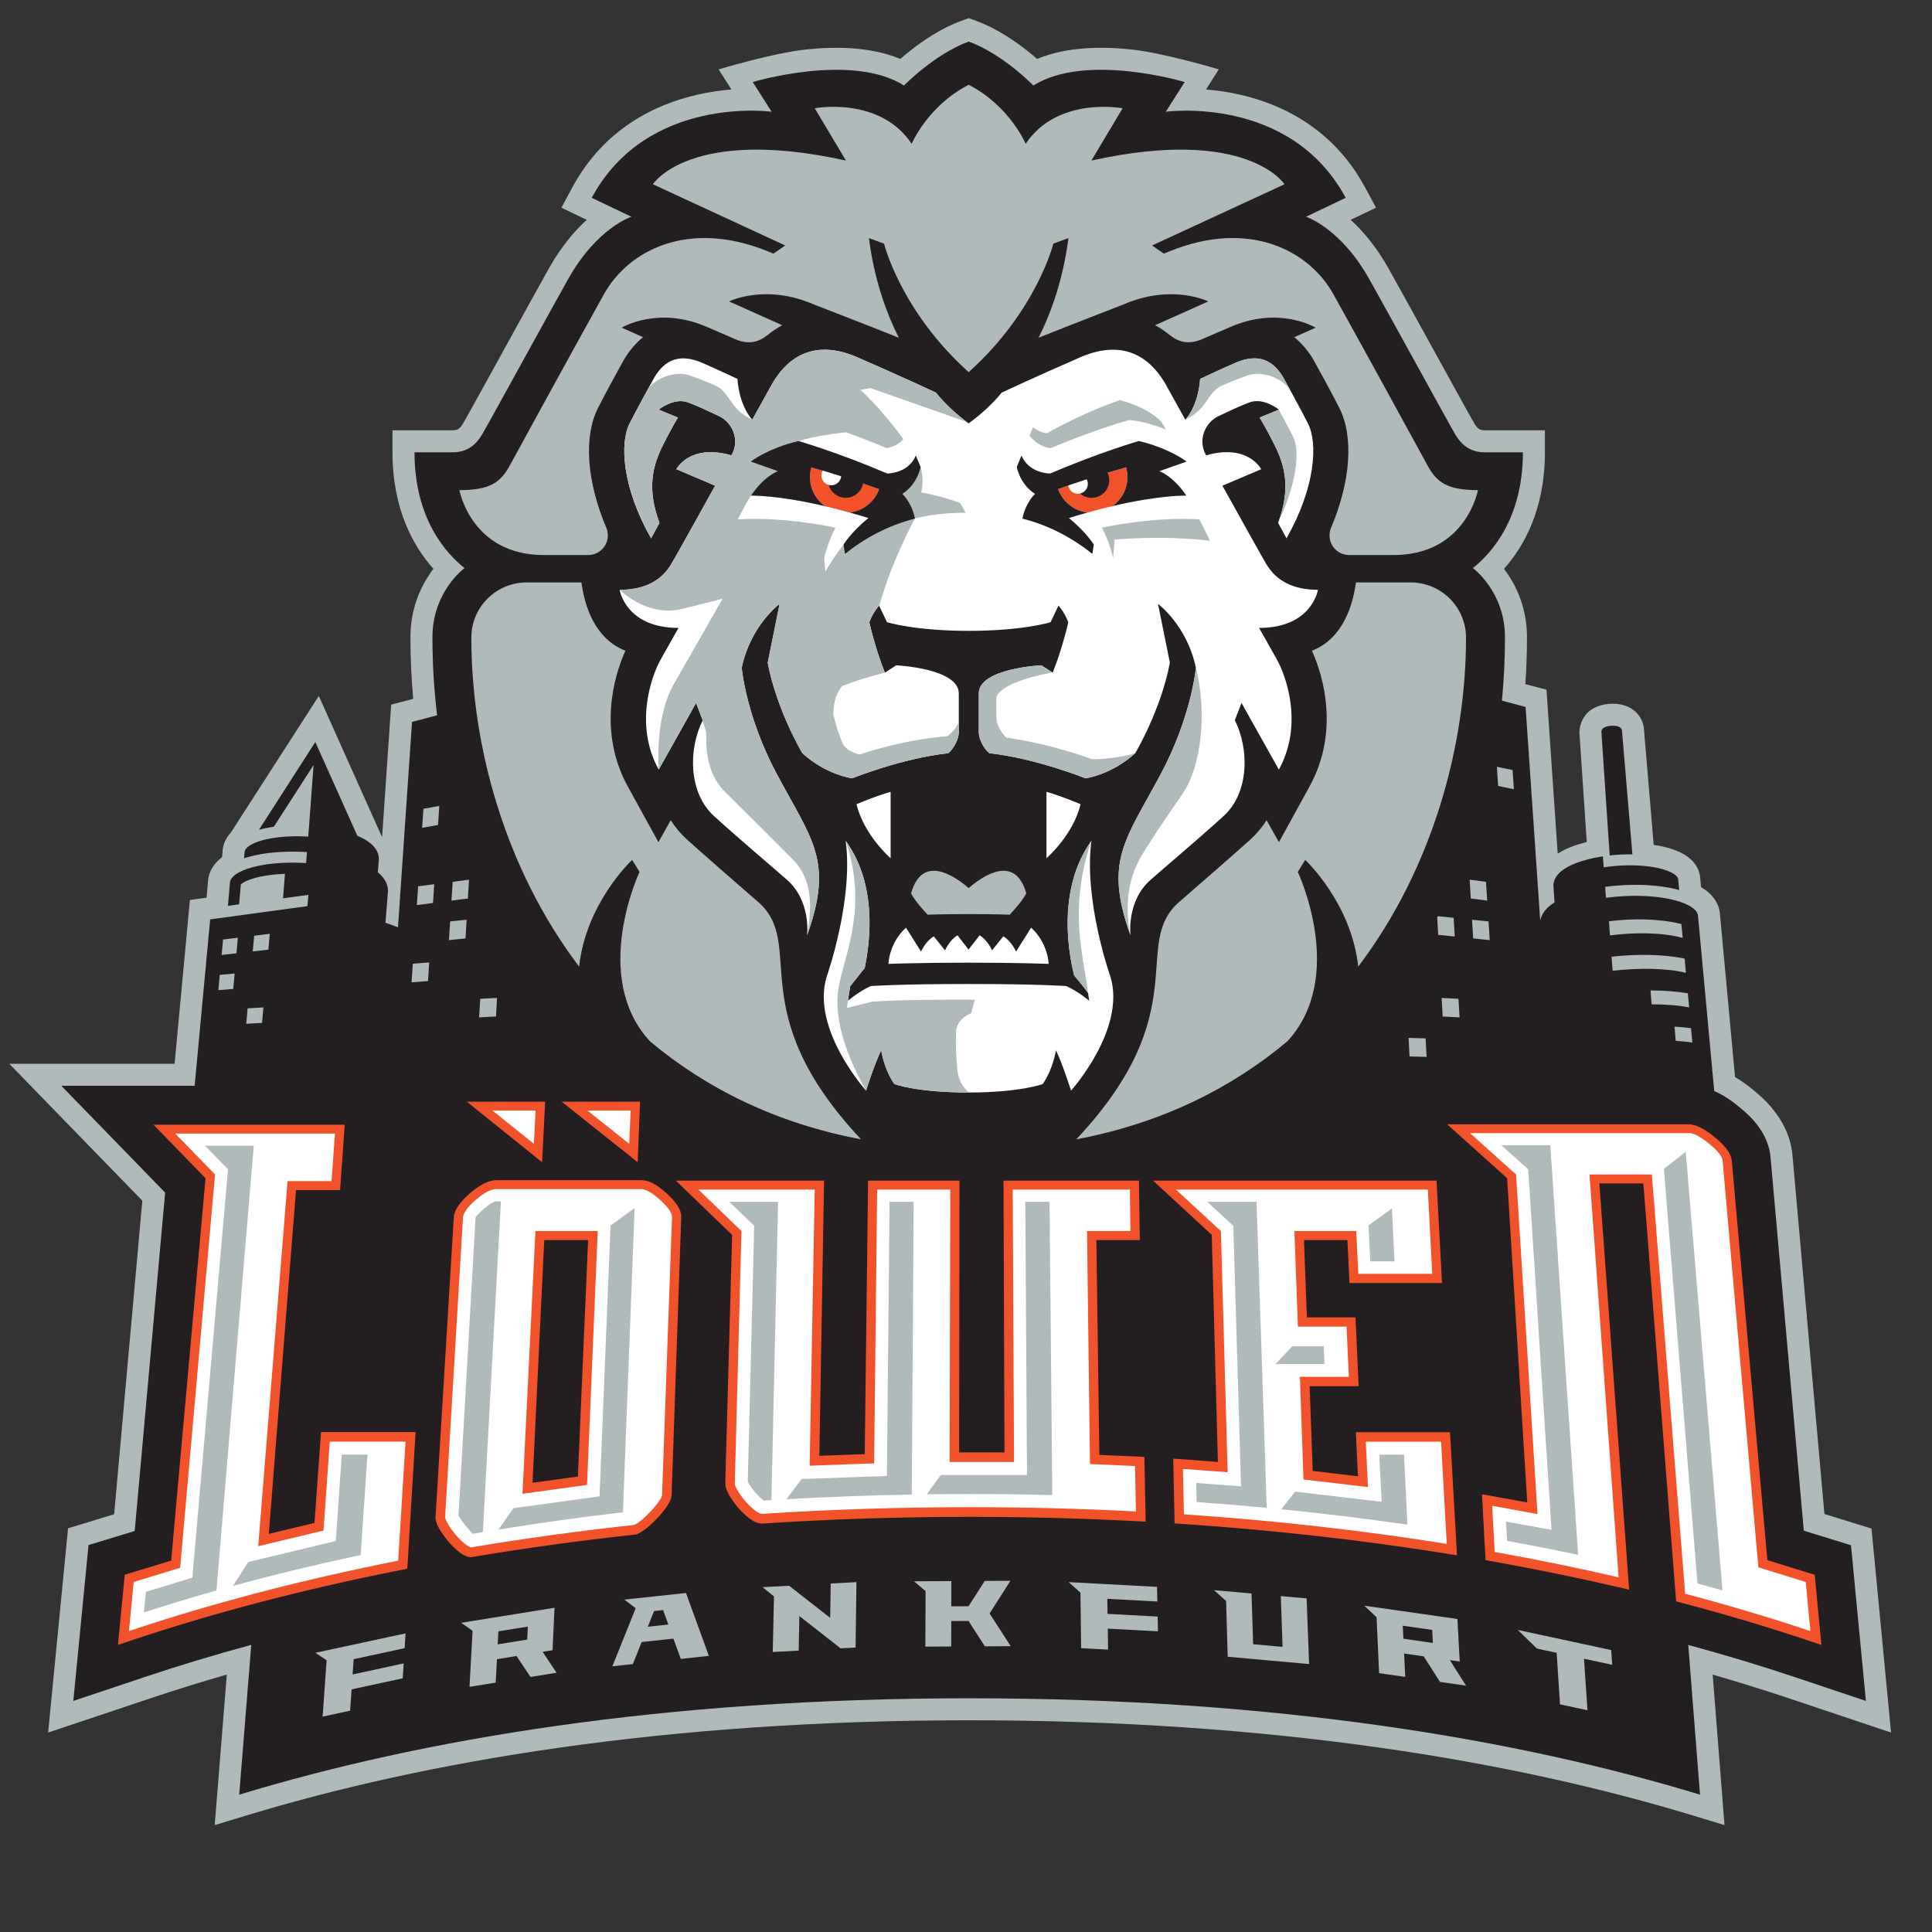 <?xml version="1.0" encoding="UTF-8" standalone="no"?>
<!-- Created with Inkscape (http://www.inkscape.org/) -->

<svg
   version="1.1"
   id="svg1438"
   width="430"
   height="430"
   viewBox="0 0 430 430"
   xmlns="http://www.w3.org/2000/svg"
   xmlns:svg="http://www.w3.org/2000/svg">
  <rect x="0" y="0" width="430" height="430" fill="#333333" stroke="none"/>
  <defs
     id="defs1442">
    <clipPath
       clipPathUnits="userSpaceOnUse"
       id="clipPath1454">
      <path
         d="M 0,595.28 H 841.89 V 0 H 0 Z"
         id="path1452" />
    </clipPath>
  </defs>
  <g
     id="g1446"
     transform="matrix(1.333,0,0,-1.333,0,793.707)">
    <g
       id="g1448"
       transform="translate(-261.724,144.375)">
      <g
         id="g1450"
         clip-path="url(#clipPath1454)">
        <g
           id="g1456"
           transform="translate(545.74,302.937)">
          <path
             d="m 0,0 c 0.232,-0.136 0.457,-0.281 0.674,-0.436 1.045,-0.75 2.302,-2.052 2.481,-4.009 l 2.522,-27.264 c 1.32,-0.781 2.395,-1.623 3.181,-2.278 2.002,-1.634 5.918,-5.225 6.41,-10.788 l 5.336,-59.896 7.861,-2.432 3.261,-34.057 -17.056,5.714 c -4.129,1.383 -8.374,2.703 -12.725,3.958 l 1.975,-25.125 -5.152,1.566 c -29.991,9.114 -69.872,15.933 -120.886,15.933 -51.014,0 -90.896,-6.819 -120.886,-15.933 l -5.163,-1.57 2.022,25.139 c -4.359,-1.256 -8.61,-2.578 -12.746,-3.963 l -17.087,-5.723 3.326,34.106 7.695,2.345 4.705,52.354 -22.215,22.861 h 27.604 l 2.556,27.352 2.783,0.381 0.246,2.853 c 0.171,1.869 1.327,3.147 2.341,3.911 l 0.104,1.195 c 0.109,1.2 0.67,2.138 1.296,2.812 l 14.753,22.909 10.567,-23.587 1.514,22.134 3.682,0.972 c -0.308,3.368 -0.465,6.803 -0.465,10.299 0,4.715 1.669,8.315 3.333,10.716 0.168,0.243 0.337,0.475 0.504,0.694 -3.3,3.693 -6.832,9.9 -6.832,19.454 v 3.674 h 10.035 c 0.822,0 1.207,0.243 1.759,1.162 0.963,1.605 10.915,19.812 14.329,25.883 2.051,3.65 4.288,6.257 6.316,8.097 l -4.24,2.025 1.831,3.396 c 5.306,9.835 13.905,13.898 20.927,15.489 2.019,0.457 3.931,0.717 5.629,0.854 l -2.131,3.355 c 0,0 9.045,2.742 14.638,3.33 4.543,0.477 10.592,0.55 15.698,-1.584 0.468,0.408 1.006,0.859 1.602,1.331 2.119,1.677 5.176,3.785 8.559,5.02 l 1.261,0.46 1.26,-0.46 c 3.384,-1.236 6.439,-3.344 8.555,-5.022 0.595,-0.471 1.131,-0.921 1.598,-1.328 5.106,2.133 11.153,2.06 15.696,1.583 5.594,-0.588 14.638,-3.33 14.638,-3.33 l -2.131,-3.355 c 1.698,-0.137 3.61,-0.397 5.63,-0.854 7.021,-1.591 15.62,-5.654 20.925,-15.489 l 1.832,-3.396 -4.24,-2.025 c 2.028,-1.84 4.264,-4.447 6.317,-8.097 3.413,-6.071 13.365,-24.278 14.328,-25.883 0.551,-0.919 0.937,-1.162 1.758,-1.162 h 10.036 v -3.674 c 0,-9.554 -3.532,-15.761 -6.832,-19.454 0.167,-0.219 0.335,-0.451 0.504,-0.694 1.665,-2.401 3.334,-6.001 3.334,-10.716 0,-2.65 -0.091,-5.264 -0.269,-7.841 l 3.524,-0.931 1.874,-27.383 c 0.705,0.467 1.493,0.845 2.282,1.151 0.784,0.306 1.648,0.57 2.568,0.792 -0.631,9.25 -1.224,18.295 -1.224,18.295 0,1.666 0.904,2.93 1.555,3.487 0.551,0.472 1.113,0.729 1.464,0.865 0.737,0.287 1.501,0.409 2.161,0.441 0.652,0.033 1.425,-0.011 2.191,-0.228 0.366,-0.103 0.958,-0.309 1.559,-0.74 0.542,-0.389 1.673,-1.413 1.836,-3.187 L -7.903,7.045 C -7.007,6.916 -6.175,6.743 -5.427,6.531 -4.329,6.22 -3.215,5.772 -2.293,5.111 -1.412,4.479 -0.308,3.35 -0.151,1.63 Z"
             style="fill:#b0baba;fill-opacity:1;fill-rule:nonzero;stroke:none"
             id="path1458" />
        </g>
        <g
           id="g1460"
           transform="translate(530.486,308.223)">
          <path
             d="m 0,0 -1.382,20.653 c 0,0.268 0.155,0.471 0.275,0.574 0.121,0.103 0.267,0.178 0.406,0.232 0.282,0.109 0.64,0.177 1.013,0.196 0.366,0.018 0.722,-0.013 1.006,-0.094 0.14,-0.04 0.291,-0.099 0.42,-0.191 C 1.86,21.282 2.03,21.112 2.055,20.846 L 3.796,0.186 C 3.172,0.194 2.532,0.183 1.88,0.15 1.241,0.118 0.613,0.068 0,0 m -195.782,23.401 c -0.514,4.236 -0.777,8.589 -0.777,13.047 0,7.612 5.357,11.537 5.357,11.537 -2.994,2.364 -8.352,8.155 -8.352,19.326 h 6.362 c 2.53,0 3.942,1.335 4.908,2.946 0.967,1.611 10.956,19.881 14.381,25.973 4.828,8.588 10.564,10.41 10.564,10.41 l -6.625,3.164 c 9.299,17.239 30.035,14.371 30.035,14.371 l -3.15,4.959 c 0,0 16.456,4.963 25.26,-0.58 0,0 5.105,5.257 10.804,7.338 5.699,-2.081 10.793,-7.338 10.793,-7.338 8.805,5.543 25.261,0.58 25.261,0.58 l -3.15,-4.959 c 0,0 20.736,2.868 30.035,-14.371 l -6.625,-3.164 c 0,0 5.735,-1.822 10.563,-10.41 3.426,-6.092 13.415,-24.362 14.382,-25.973 0.966,-1.611 2.377,-2.946 4.908,-2.946 h 6.361 c 0,-11.171 -5.358,-16.962 -8.352,-19.326 0,0 5.358,-3.925 5.358,-11.537 0,-3.607 -0.172,-7.145 -0.51,-10.607 l 3.955,-1.045 2.443,-35.708 c 0.172,1 0.801,1.826 1.482,2.41 0.273,0.233 0.579,0.455 0.908,0.663 l -0.193,2.77 c 0,0.998 0.585,1.817 1.227,2.367 0.657,0.563 1.537,1.031 2.522,1.414 1.266,0.493 2.811,0.884 4.514,1.14 l 0.137,-1.837 c 0.934,0.146 1.931,0.249 2.968,0.3 2.694,0.135 5.111,-0.111 6.853,-0.605 0.873,-0.247 1.545,-0.548 1.994,-0.87 0.457,-0.327 0.606,-0.617 0.626,-0.832 l 0.164,-1.781 c -2.46,0.687 -5.707,0.996 -9.211,0.82 -1.081,-0.053 -2.137,-0.15 -3.151,-0.285 l 0.136,-1.835 c 0.992,0.135 2.033,0.233 3.107,0.286 3.388,0.169 6.448,-0.138 8.675,-0.77 1.114,-0.315 2.004,-0.708 2.622,-1.15 0.62,-0.445 0.923,-0.908 0.964,-1.36 l 2.707,-29.265 c 1.744,-0.761 3.209,-1.852 4.3,-2.762 1.878,-1.529 4.75,-4.292 5.104,-8.291 l 5.555,-62.353 7.878,-2.437 2.488,-25.991 -11.692,3.917 c -5.774,1.934 -11.77,3.747 -17.967,5.431 l 1.965,-25 c -30.368,9.229 -70.613,16.092 -121.954,16.092 -51.34,0 -91.585,-6.863 -121.954,-16.092 l 2.011,25.012 c -6.208,-1.686 -12.213,-3.501 -17.996,-5.437 l -11.714,-3.924 2.538,26.025 7.713,2.35 5.079,56.497 -17.333,17.838 h 22.257 l 2.597,27.781 16.246,2.212 0.148,1.883 -4.227,-0.578 0.318,4.096 c -2,-0.078 -3.748,-0.34 -5.097,-0.722 -1.003,-0.284 -1.672,-0.603 -2.052,-0.876 -0.111,-0.08 -0.179,-0.141 -0.218,-0.182 l -0.287,-3.319 -1.866,-0.255 0.336,3.894 c 0.042,0.452 0.344,0.91 0.964,1.354 0.617,0.443 1.508,0.836 2.622,1.151 2.227,0.631 5.287,0.939 8.675,0.77 l 0.451,-0.025 0.144,1.831 -0.503,0.028 c -3.531,0.177 -6.8,-0.137 -9.268,-0.837 -0.249,-0.07 -0.493,-0.146 -0.732,-0.226 l 0.092,1.06 c 0.026,0.283 0.218,0.617 0.721,0.977 0.497,0.357 1.231,0.684 2.174,0.951 1.88,0.532 4.481,0.796 7.372,0.652 l 0.348,-0.02 0.153,1.831 0.75,10.124 -6.64,-10.311 c -0.901,-0.126 -1.735,-0.297 -2.484,-0.509 l 9.415,14.663 7.011,-15.648 c 0.889,-0.377 1.679,-0.823 2.29,-1.347 0.687,-0.589 1.313,-1.465 1.313,-2.532 l -0.178,-2.235 0.172,-0.142 c 0.799,-0.685 1.528,-1.705 1.528,-2.947 l -0.424,-5.328 2.09,-0.759 2.346,34.294 z"
             style="fill:#231f20;fill-opacity:1;fill-rule:nonzero;stroke:none"
             id="path1462" />
        </g>
        <g
           id="g1464"
           transform="translate(533.736,185.63)">
          <path
             d="m 0,0 -1.998,0.463 c -6.687,1.551 -13.571,2.962 -20.63,4.223 l -1.347,0.241 -0.591,11.008 7.553,-1.372 -3.359,54.139 -10.011,9.002 H 9.93 c 1.221,0 2.706,-0.775 4.414,-2.199 1.702,-1.376 2.686,-2.674 2.792,-3.873 l 5.942,-66.7 7.907,-2.446 1.122,-11.714 -2.201,0.738 C 23.243,-6.258 16.29,-4.185 9.078,-2.28 L 7.846,-1.955 2.377,67.833 h -7.35 z m -69.688,59.241 -9.8,9.057 h 47.332 l 0.913,-17.092 h -15.45 l -0.347,7.161 h -7.25 l 0.487,-12.902 h 8.117 l 0.523,-11.49 h -8.181 l 0.51,-14.148 7.552,-0.89 -0.349,7.361 h 15.721 l 1.168,-20.559 -1.869,0.299 c -14,2.238 -28.65,3.903 -43.787,4.926 l -1.498,0.102 -0.225,10.815 7.456,-0.55 z m -80.082,-0.008 -9.4,9.065 h 24.75 l -0.789,-45.943 7.581,0.275 0.555,45.668 h 15.266 L -111.87,22.92 h 7.575 l -0.164,45.378 h 22.614 l 0.146,-9.931 h -7.254 l 0.497,-35.861 7.516,-0.334 0.219,-10.817 -1.679,0.088 c -9.078,0.473 -18.327,0.717 -27.714,0.717 -11.776,0 -23.336,-0.384 -34.615,-1.122 l -0.215,-0.014 -0.18,0.037 c -1.002,0.125 -2.219,1.045 -3.599,2.567 -1.404,1.669 -2.197,3.076 -2.192,4.103 z M -166.028,9.191 c -9.283,-1.005 -18.344,-2.256 -27.141,-3.736 l -0.223,-0.038 -0.221,0.026 c -0.945,0.109 -2.146,0.994 -3.597,2.664 -1.394,1.725 -2.158,3.103 -2.079,4.046 l 3.043,49.995 c 0.074,1.214 1.008,2.559 2.655,4.008 1.688,1.44 3.184,2.214 4.454,2.214 h 24.302 c 1.177,0 2.567,-0.775 4.156,-2.216 1.592,-1.442 2.447,-2.754 2.412,-3.927 l -1.611,-46.451 c -0.061,-0.993 -0.997,-2.383 -2.612,-4.07 -1.449,-1.47 -2.471,-2.168 -3.146,-2.421 l -0.2,-0.075 z m -9.495,9.699 1.705,39.477 h -7.324 l -1.952,-40.516 z m -62.172,49.799 -8.691,8.944 h 31.937 l -0.781,-10.907 h -7.357 l -4.544,-57.407 7.628,1.824 1.087,15.165 h 15.795 l -1.384,-22.814 -1.32,-0.261 c -15.988,-3.162 -31.015,-7.104 -44.793,-11.718 l -2.205,-0.738 1.143,11.72 7.748,2.361 z m 43.628,12.784 h 13.076 l -0.505,-10.107 z m 15.844,0 h 13.077 l -0.392,-10.106 z"
             style="fill:#f2522a;fill-opacity:1;fill-rule:nonzero;stroke:none"
             id="path1466" />
        </g>
        <g
           id="g1468"
           transform="translate(495.939,179.617)">
          <path
             d="m 0,0 0.104,-2.173 4.921,-0.706 -0.112,2.175 z m 6.217,-9.387 -2.724,4.271 -3.27,0.47 0.188,-3.905 -4.362,0.628 -0.422,9.336 -2.056,1.931 15.554,-2.224 0.386,-7.1 -1.661,0.238 2.721,-4.272 z m -26.578,14.328 4.31,-0.384 0.411,-10.961 -13.588,1.221 -0.266,9.302 -2.017,1.817 6.26,-0.558 0.266,-8.474 4.918,-0.441 z m -20.671,1.544 0.051,-2.444 -8.351,0.447 0.039,-2.515 8.365,-0.449 0.051,-2.461 -8.378,0.451 0.054,-3.509 -4.498,0.243 -0.115,9.268 -1.969,1.758 z m -24.478,1.012 -3.474,-5.457 3.524,-5.461 -4.319,-0.022 -2.721,4.236 -2.887,-0.015 -0.008,-4.25 -4.319,-0.022 0.045,9.265 -1.94,1.644 6.236,0.031 -0.008,-4.213 2.881,0.015 2.703,4.227 z m -30.002,-0.453 4.292,0.229 -0.138,-10.921 -2.502,-0.135 -6.892,5.398 -0.109,-5.775 -4.327,-0.233 0.202,9.277 -1.915,1.551 4.437,0.237 6.863,-5.361 z m -30.546,-7.223 3.438,0.369 -0.88,2.418 -1.503,-0.161 z m -3.914,4.534 10.296,1.103 3.818,-10.499 -4.688,-0.505 -1.235,3.387 -5.301,-0.571 -1.464,-3.679 -3.423,-0.369 3.895,9.699 z m -21.031,-5.297 -0.113,-2.176 4.926,0.795 0.107,2.174 z m 5.365,-7.62 -2.333,3.498 -3.275,-0.53 -0.204,-3.909 -4.375,-0.71 0.516,9.364 -1.899,1.331 15.579,2.509 -0.327,-7.083 -1.658,-0.268 2.326,-3.496 z m -20.863,7.276 -0.155,-2.47 -8.512,-1.836 -0.173,-2.549 8.526,1.842 -0.155,-2.487 -8.541,-1.848 -0.242,-3.555 -4.596,-0.998 0.669,9.41 -1.875,1.25 z m 201.473,-5.243 -4.714,1.016 0.585,-8.613 -4.59,0.995 -0.558,8.602 -3.307,0.714 -3.18,3.105 15.589,-3.357 z"
             style="fill:#b0baba;fill-opacity:1;fill-rule:nonzero;stroke:none"
             id="path1470" />
        </g>
        <g
           id="g1472"
           transform="translate(423.44,268.642)">
          <path
             d="m 0,0 c -8.681,0 -12.388,1.415 -12.388,1.415 -1.768,2.557 -2.204,5.651 -2.204,5.651 -1.143,-2.387 -2.521,-6.753 -2.521,-6.753 0,0 -9.279,10.317 -6.558,19.077 0,0 4.484,12.675 3.156,22.632 4.276,-5.935 4.701,-13.746 3.177,-21.242 0,0 -1.472,-1.821 -2.417,-3.029 l -0.39,-2.43 c 0,0 1.835,1.56 3.823,2.452 0,0 4.661,0.343 16.322,0.343 11.66,0 16.321,-0.343 16.321,-0.343 1.989,-0.892 3.824,-2.452 3.824,-2.452 l -0.191,1.286 c -0.753,1.097 -2.33,2.949 -2.33,2.949 -1.97,8.137 -1.386,16.531 2.891,22.466 C 19.187,32.065 23.67,19.39 23.67,19.39 26.391,10.63 17.112,0.313 17.112,0.313 c 0,0 -1.378,4.366 -2.521,6.753 0,0 -0.436,-3.094 -2.204,-5.651 C 12.387,1.415 8.68,0 0,0 m 0.061,77.081 c -9.115,0 -13.682,1.449 -13.682,1.449 l -1.318,2.768 c 0,0 -1.014,-1.101 -1.629,-2.771 0,0 0.886,-4.126 2.599,-8.431 l 1.886,1.23 c 0,0 10.455,-0.484 10.455,-4.701 v -6.502 c 0,-1.01 -0.747,-2.636 -1.757,-3.471 -7.81,-0.858 -16.053,-4.192 -16.053,-4.192 0,0 -4.328,0.561 -8.316,4.2 0,0 -4.282,7.172 -5.777,15.099 l 1.982,9.825 c 0,0 -4.847,-3.584 -6.326,-10.67 0,0 0.702,-8.078 5.835,-17.696 5.955,-11.154 9.531,-14.519 5.084,-26.967 0,0 0.7,5.684 -3.336,9.241 -2.563,2.259 -7.872,6.716 -12.209,10.664 -4.338,3.947 -4.263,11.279 -1.877,16.007 l -1.118,2.881 -6.235,-11.136 c -4.207,7.652 -1.103,15.833 0.319,18.374 1.651,2.947 2.982,5.29 2.982,5.29 -8.852,0 -9.826,6.362 -9.826,6.362 4.091,0 6.942,1.459 8.629,4.314 0.823,1.393 4.133,7.315 7.316,13.069 l -6.473,2.754 c 0,0 2.203,4.324 9.189,2.311 1.509,2.578 0.133,5.518 -2.072,6.559 -2.562,1.209 -3.439,1.624 -5.134,2.272 -2.37,0.906 -4.938,-1.196 -4.938,-1.196 l 3.217,-1.323 c 0,0 -0.924,-1.478 -2.384,-4.358 -1.866,-3.684 -2.848,-7.428 -0.701,-13.235 l -1.403,-2.572 c -4.878,8.61 -5.229,15.935 -3.594,19.161 1.142,2.25 3.88,7.268 4.163,7.74 1.776,2.96 4.262,4.025 8.051,2.368 2.766,-1.21 5.802,-2.648 5.802,-2.648 0.356,-4.736 2.479,-6.808 2.479,-6.808 1.508,2.711 2.678,4.846 3.23,5.821 3.11,5.497 7.902,7.273 14.068,4.699 7.634,-3.315 13.353,-5.999 13.353,-5.999 1.543,-1.912 3.478,-3.673 5.478,-5.141 2.001,1.468 3.977,3.229 5.52,5.141 0,0 5.718,2.684 13.352,5.999 6.167,2.574 10.959,0.798 14.068,-4.699 0.553,-0.975 1.723,-3.11 3.231,-5.821 0,0 2.123,2.072 2.478,6.808 0,0 3.037,1.438 5.803,2.648 3.788,1.657 6.275,0.592 8.051,-2.368 0.283,-0.472 3.021,-5.49 4.162,-7.74 1.636,-3.226 1.285,-10.551 -3.593,-19.161 l -1.404,2.572 c 2.148,5.807 1.165,9.551 -0.701,13.235 -1.459,2.88 -2.383,4.358 -2.383,4.358 l 3.217,1.323 c 0,0 -2.568,2.102 -4.939,1.196 -1.694,-0.648 -2.571,-1.063 -5.133,-2.272 -2.206,-1.041 -3.581,-3.981 -2.072,-6.559 6.986,2.013 9.189,-2.311 9.189,-2.311 l -6.473,-2.754 c 3.183,-5.754 6.493,-11.676 7.317,-13.069 1.686,-2.855 4.538,-4.314 8.628,-4.314 0,0 -0.974,-6.362 -9.826,-6.362 0,0 1.331,-2.343 2.982,-5.29 1.422,-2.541 4.526,-10.722 0.319,-18.374 L 45.578,65.044 44.46,62.163 c 2.386,-4.728 2.461,-12.06 -1.877,-16.007 -4.338,-3.948 -9.646,-8.405 -12.21,-10.664 -4.035,-3.557 -3.336,-9.241 -3.336,-9.241 -4.446,12.448 -0.87,15.813 5.084,26.967 5.134,9.618 5.836,17.696 5.836,17.696 -1.479,7.086 -6.326,10.67 -6.326,10.67 l 1.982,-9.825 C 32.118,63.832 27.836,56.66 27.836,56.66 c -3.988,-3.639 -8.316,-4.2 -8.316,-4.2 0,0 -8.244,3.334 -16.053,4.192 -1.01,0.835 -1.757,2.461 -1.757,3.471 v 6.502 c 0,4.217 10.456,4.701 10.456,4.701 l 1.885,-1.23 c 1.713,4.305 2.598,8.431 2.598,8.431 -0.614,1.67 -1.628,2.771 -1.628,2.771 L 13.703,78.53 c 0,0 -4.527,-1.449 -13.642,-1.449 M 0,23.866 1.846,26.245 c 1.382,-0.828 2.075,-2.513 2.075,-2.513 l 1.888,2.345 C 7.19,25.248 7.932,23.529 7.932,23.529 l 2.514,3.997 c 2.864,-2.615 2.928,-6.052 2.928,-6.052 0,0 -5.149,0.206 -13.374,0.206 -8.226,0 -13.375,-0.206 -13.375,-0.206 0,0 0.064,3.437 2.929,6.052 l 2.513,-3.997 c 0,0 0.742,1.719 2.123,2.548 l 1.888,-2.345 c 0,0 0.694,1.685 2.075,2.513 z m -18.701,24.272 c 0.919,0.38 3.002,1.253 5.109,1.893 l 0.581,0.17 V 39.115 c 0,0 -4.481,3.871 -5.69,9.023 m 37.402,0 C 17.492,42.986 13.01,39.115 13.01,39.115 v 11.086 l 0.582,-0.17 c 2.106,-0.64 4.19,-1.513 5.109,-1.893"
             style="fill:#ffffff;fill-opacity:1;fill-rule:nonzero;stroke:none"
             id="path1474" />
        </g>
        <g
           id="g1476"
           transform="translate(423.461,302.779)">
          <path
             d="m 0,0 c 3.783,3.234 8.046,4.742 9.616,-0.884 0,0 -0.488,-1.137 -2.762,-3.566 0,0 -2.032,0.1 -6.854,0.1 -4.822,0 -6.853,-0.1 -6.853,-0.1 -2.274,2.429 -2.763,3.566 -2.763,3.566 C -8.045,4.742 -3.782,3.234 0,0 m 60.253,58.867 c 0,0.382 0.049,0.749 0.167,1.09 3.339,7.773 3.939,15.339 1.447,20.254 -1.196,2.357 -4.069,7.612 -4.364,8.106 -0.869,1.448 -1.961,2.707 -3.137,3.657 l 3.562,1.593 c 0,0 -6.051,3.694 -14.246,0.108 0,0 -2.517,-1.068 -4.303,-1.853 L 39.17,91.73 38.89,91.606 c -2.141,-0.898 -3.826,-0.438 -5.183,0.631 l -0.174,0.125 c -0.761,0.621 -1.563,1.16 -2.401,1.614 l 8.873,3.968 c 0,0 -6.051,3.046 -14.246,-0.54 0,0 -9.084,-3.509 -14.096,-5.519 2.222,4.41 4.125,9.919 4.993,16.636 l -2.523,-0.926 c 0,0 -2.763,-11.24 -14.133,-21.456 -11.37,10.216 -14.132,21.456 -14.132,21.456 l -2.523,0.926 c 0.867,-6.717 2.771,-12.226 4.993,-16.636 -5.012,2.01 -14.097,5.519 -14.097,5.519 -8.195,3.586 -14.245,0.54 -14.245,0.54 l 8.873,-3.968 c -0.838,-0.454 -1.64,-0.993 -2.402,-1.614 l -0.173,-0.125 c -1.358,-1.069 -3.042,-1.529 -5.184,-0.631 l -0.279,0.124 -0.21,0.092 c -1.785,0.785 -4.302,1.853 -4.302,1.853 -8.196,3.586 -14.246,-0.108 -14.246,-0.108 l 3.562,-1.593 c -1.177,-0.95 -2.268,-2.209 -3.137,-3.657 -0.296,-0.494 -3.169,-5.749 -4.364,-8.106 -2.484,-4.898 -1.895,-12.423 1.414,-20.168 0.15,-0.427 0.2,-0.794 0.2,-1.176 0,-1.8 -1.459,-3.26 -3.259,-3.26 l -7.43,-0.005 c -12.129,0 -14.089,10.839 -14.089,10.839 5.2,0 6.906,1.324 8.459,4.2 1.68,3.11 11.591,21.18 15.68,28.52 4.09,7.34 14.094,12.517 27.313,7.167 l 0.982,-0.402 1.968,1.364 -22.103,10.22 c 0,0 6.193,9.723 32.242,3.954 l -5.213,8.735 c 0,0 10.838,2.071 16.187,-5.939 0,0 2.648,6.329 9.515,9.859 6.868,-3.53 9.515,-9.859 9.515,-9.859 5.35,8.01 16.187,5.939 16.187,5.939 l -5.213,-8.735 c 26.049,5.769 32.242,-3.954 32.242,-3.954 l -22.102,-10.22 1.967,-1.364 0.982,0.402 c 13.22,5.35 23.223,0.173 27.313,-7.167 4.09,-7.34 14,-25.41 15.68,-28.52 1.554,-2.876 3.26,-4.2 8.46,-4.2 0,0 -1.96,-10.839 -14.09,-10.839 l -7.429,0.005 c -1.8,0 -3.259,1.46 -3.259,3.26 M 57.31,39.623 c 5.113,1.994 6.808,7.428 7.35,11.404 l 2.094,0.002 7.038,10e-4 c 5.102,0 9.249,-4.122 9.249,-9.224 0,-18.05 -5.595,-38.542 -17.999,-54.925 C 63.896,-2.452 56.187,4.705 56.187,4.705 L 54.954,2.694 c 0,0 8.246,-17.47 -1.737,-28.278 -9.32,-7.814 -20.993,-13.684 -35.246,-16.37 20.185,21.518 8.929,32.522 17.236,39.681 2.848,2.454 10.241,8.933 11.815,10.364 1.087,0.99 1.987,2.079 2.721,3.238 l 2.056,-3.673 5.104,9.283 c 5.011,9.116 2.351,18.425 0.407,22.684 m -75.281,-81.577 c -14.253,2.686 -25.925,8.556 -35.246,16.37 -9.983,10.808 -1.737,28.278 -1.737,28.278 l -1.233,2.011 c 0,0 -7.708,-7.157 -8.854,-17.824 -12.405,16.383 -17.999,36.875 -17.999,54.925 0,5.102 4.147,9.224 9.249,9.224 l 7.038,-10e-4 2.094,-0.002 c 0.542,-3.976 2.237,-9.41 7.35,-11.404 -1.944,-4.259 -4.604,-13.568 0.407,-22.684 l 5.103,-9.283 2.057,3.673 c 0.733,-1.159 1.634,-2.248 2.721,-3.238 1.573,-1.431 8.966,-7.91 11.815,-10.364 8.307,-7.159 -2.95,-18.163 17.235,-39.681 M -36.356,65.525 c -0.79,-1.206 -1.478,-2.56 -2.183,-3.973 7.792,0.512 16.291,-1.379 16.291,-1.379 -1.478,-2.908 -1.875,-5.116 -1.875,-5.116 l 0.192,-2.222 c 1.027,1.756 2.061,3.26 3.06,4.543 0.152,0.241 1.431,2.203 4.135,4.405 -12.665,3.945 -19.602,3.741 -19.62,3.742 M -3.583,25.357 c 0,0 1.253,0.768 1.935,2.357 v -1.728 c 0,-1.01 -0.747,-2.635 -1.757,-3.47 -7.81,-0.858 -16.053,-4.193 -16.053,-4.193 0,0 -4.329,0.561 -8.316,4.2 0,0 -4.283,7.173 -5.777,15.099 l 1.982,9.825 c 0,0 -4.847,-3.584 -6.326,-10.67 0,0 0.701,-8.077 5.835,-17.695 5.955,-11.155 9.531,-14.52 5.084,-26.968 1.009,5.494 0.588,9.636 -2.346,12.618 -2.666,2.708 -6.724,6.736 -11.26,11.221 -2.703,2.672 -3.365,6.185 -3.212,9.949 l -0.631,2.073 -1.092,2.932 -6.234,-11.136 c -0.147,2.434 -0.282,9.435 2.545,14.328 2.688,4.651 6.586,11.518 8.129,14.234 0,0 -0.904,-0.31 -6.861,-1.739 -5.408,-1.299 -9.687,2.574 -10.339,3.203 4.091,0 6.943,1.459 8.629,4.314 0.823,1.393 4.133,7.315 7.317,13.07 l -6.473,2.753 c 0,0 2.203,4.324 9.188,2.311 1.509,2.578 0.134,5.518 -2.072,6.559 -2.561,1.21 -3.439,1.624 -5.133,2.272 -2.37,0.906 -4.938,-1.196 -4.938,-1.196 l 3.216,-1.323 c 0,0 -0.924,-1.477 -2.383,-4.358 -1.866,-3.684 -2.848,-7.428 -0.701,-13.235 l -1.403,-2.571 c -4.879,8.609 -5.23,15.934 -3.594,19.16 0.738,1.455 2.143,4.067 3.121,5.859 1.68,2.082 4.87,2.929 7.004,2.156 1.938,-0.702 2.028,-0.748 4.172,-1.658 2.484,-1.053 2.399,-3.992 6.192,-5.7 1.509,2.71 2.684,4.841 3.236,5.816 3.11,5.497 7.902,7.273 14.068,4.699 7.634,-3.315 13.353,-5.998 13.353,-5.998 1.456,-1.806 3.262,-3.477 5.144,-4.893 l -16.075,5.649 -1.64,-0.309 c 2.779,-2.599 5.388,-5.771 7.131,-8.212 -0.988,-1.278 -2.784,-1.506 -2.784,-1.506 0,0 -2.944,1.264 -6.77,2.639 -3.636,-0.367 -6.595,-1.021 -8.929,-1.733 -4.758,-1.452 0,-2.608 0,-2.608 l 1.28,0.685 13.62,-4.685 3.739,0.249 0.742,1.267 1.964,1.115 c 0.731,-2.33 0.128,-4.329 0.128,-4.329 3.997,-0.726 6.523,-1.784 6.523,-1.784 l 0.886,-1.61 c -3.248,0 -6.042,-0.37 -8.435,-0.94 0,0 -3.844,-6.902 -5.983,-14.608 -0.022,0.047 -1.036,-1.054 -1.651,-2.723 0,0 0.885,-4.126 2.599,-8.431 -4.958,-1.269 -7.165,-2.253 -7.165,-2.253 -1.655,-2.103 -1.431,-4.736 -1.431,-4.736 0.671,-3.087 1.698,-5.143 1.698,-5.143 1.114,-1.339 2.769,-1.518 2.769,-1.518 0,0 6.602,2.387 14.535,3.047 m 41.52,11.42 -0.039,0.205 C 39.876,29.311 38.851,20.303 35.679,15.677 32.73,11.378 31.648,9.875 29.124,5.833 c -2.331,-3.732 -3.153,-8.117 -2.185,-13.5 -4.327,12.269 -0.757,15.66 5.162,26.749 5.134,9.618 5.836,17.695 5.836,17.695 m -13.563,21.39 -0.256,-3.079 c -0.054,0.277 -0.493,2.378 -1.869,5.085 0,0 8.486,1.888 16.274,1.38 0.694,-1.369 1.365,-2.749 1.757,-3.564 -8.548,0.984 -15.906,0.178 -15.906,0.178 M 13.045,75.925 c 6.488,3.651 12.164,5.541 12.164,5.541 4.955,-1.271 6.91,-3.552 6.91,-3.552 l 0.85,-1.37 c -3.945,1.598 -6.227,1.58 -6.227,1.58 -6.301,-1.777 -13.009,-4.668 -13.009,-4.668 0,0 -1.896,0.019 -3.559,2.041 l 0.557,1.439 c 0,0 1.108,-0.881 2.314,-1.011 m -0.9,-38.736 1.85,-1.202 C 4.822,34.297 4.636,31.845 4.636,31.845 4.544,29.869 4.682,27.814 4.682,27.814 c 0.46,-1.701 1.607,-2.703 1.607,-2.703 0,0 6.653,-0.795 14.263,-3.589 0,0 3.897,-0.05 7.264,1.001 -3.989,-3.639 -8.317,-4.2 -8.317,-4.2 0,0 -8.243,3.335 -16.053,4.193 -1.01,0.835 -1.757,2.46 -1.757,3.47 v 6.502 c 0,4.218 10.456,4.701 10.456,4.701 M 42.327,83.91 c -2.468,-1.046 -2.4,-3.954 -6.12,-5.667 0.279,0.297 2.114,2.398 2.442,6.77 0,0 3.037,1.438 5.802,2.648 3.789,1.657 6.276,0.592 8.052,-2.368 0.105,-0.177 0.556,-0.991 1.138,-2.059 -1.639,2.212 -4.948,3.129 -7.141,2.334 -1.938,-0.702 -2.028,-0.748 -4.173,-1.658 m 6.257,-5.353 3.182,1.309 c 0.045,0.003 1.094,-1.982 2.342,-4.379 1.649,-3.167 -0.182,-9.789 -2.28,-14.078 1.936,5.555 0.957,9.201 -0.861,12.79 -1.459,2.881 -2.383,4.358 -2.383,4.358 m -70.445,-96.303 c 0.493,5.507 5.406,13.751 1.325,25.632 4.277,-5.936 4.702,-13.747 3.178,-21.243 0,0 -1.472,-1.821 -2.418,-3.029 l -0.389,-2.429 -0.153,-1.214 4.151,1.051 c 5.136,0.366 13.317,0.361 17.196,0.338 L 0.42,-20.896 c -1.494,-0.54 -2.511,-1.882 -2.535,-3.056 -0.055,-2.711 0.01,-3.448 0.175,-5.994 0.173,-2.665 1.673,-3.951 1.985,-4.191 -8.746,0 -12.453,1.415 -12.453,1.415 -1.768,2.558 -2.204,5.652 -2.204,5.652 -1.143,-2.387 -2.521,-6.754 -2.521,-6.754 -3.245,5.72 -5.137,11.493 -4.728,16.078 M 20.492,7.873 c -4.027,-11.727 -1.122,-19.875 -0.575,-25.378 -0.76,1.1 -2.313,2.924 -2.313,2.924 -1.971,8.138 -1.386,16.531 2.89,22.467 z"
             style="fill:#b0baba;fill-opacity:1;fill-rule:nonzero;stroke:none"
             id="path1478" />
        </g>
        <g
           id="g1480"
           transform="translate(449.972,371.4)">
          <path
             d="m 0,0 c 0,-1.995 -0.979,-3.76 -2.484,-4.842 -1.299,-0.304 -2.695,-0.66 -4.187,-1.078 -2.271,0.27 -4.151,1.816 -4.902,3.902 2.459,0.903 6.369,2.246 11.349,3.643 C -0.078,1.109 0,0.563 0,0 m -53.021,0 c 0,0.563 0.078,1.109 0.224,1.625 4.98,-1.397 8.89,-2.74 11.349,-3.643 -0.751,-2.086 -2.631,-3.632 -4.903,-3.902 -1.491,0.418 -2.887,0.774 -4.187,1.077 -1.504,1.082 -2.483,2.848 -2.483,4.843"
             style="fill:#f2522a;fill-opacity:1;fill-rule:nonzero;stroke:none"
             id="path1482" />
        </g>
        <g
           id="g1484"
           transform="translate(440.198,364.562)">
          <path
             d="M 0,0 C 2.887,-2.352 4.15,-4.43 4.15,-4.43 L 3.917,-5.993 c -3.197,2.564 -7.093,4.722 -11.683,5.898 0.55,2.746 2.11,4.12 2.11,4.12 -2.588,1.674 -3.05,4.501 -3.05,4.501 l 0.788,1.9 c 1.289,-3.037 4.785,-2.994 4.785,-2.994 8.281,3.54 14.813,5.429 14.813,5.429 5.185,-1.251 7.972,-3.437 7.972,-3.437 L 15.117,7.827 c 0,0 2.323,-0.839 4.485,-4.086 0,0 -4.302,0.126 -12.312,-1.745 1.504,1.082 2.484,2.847 2.484,4.842 0,0.563 -0.078,1.109 -0.224,1.625 C 8.466,8.159 7.433,7.858 6.455,7.562 6.633,7.183 6.733,6.759 6.733,6.312 6.733,4.689 5.417,3.373 3.793,3.373 2.352,3.373 1.153,4.409 0.902,5.777 -0.131,5.423 -1.035,5.101 -1.799,4.82 -1.048,2.734 0.832,1.187 3.103,0.918 2.11,0.64 1.076,0.335 0,0 m -33.473,0 c -1.076,0.335 -2.111,0.64 -3.104,0.918 2.272,0.269 4.152,1.816 4.903,3.902 -0.765,0.281 -1.668,0.603 -2.701,0.957 -0.251,-1.368 -1.451,-2.404 -2.892,-2.404 -1.623,0 -2.94,1.316 -2.94,2.939 0,0.447 0.1,0.871 0.279,1.25 -0.979,0.296 -2.011,0.597 -3.095,0.901 -0.146,-0.516 -0.225,-1.062 -0.225,-1.625 0,-1.995 0.98,-3.761 2.484,-4.843 -8.011,1.872 -12.311,1.746 -12.311,1.746 2.161,3.247 4.485,4.086 4.485,4.086 l -4.535,1.597 c 0,0 2.787,2.186 7.971,3.437 0,0 6.532,-1.889 14.814,-5.429 0,0 3.495,-0.043 4.784,2.994 l 0.788,-1.9 c 0,0 -0.461,-2.827 -3.049,-4.501 0,0 1.56,-1.374 2.109,-4.12 -4.589,-1.176 -8.485,-3.334 -11.683,-5.898 l -0.232,1.563 c 0,0 1.263,2.078 4.15,4.43"
             style="fill:#231f20;fill-opacity:1;fill-rule:nonzero;stroke:none"
             id="path1486" />
        </g>
        <g
           id="g1488"
           transform="translate(399.082,372.477)">
          <path
             d="M 0,0 C 1.092,-0.32 2.123,-0.634 3.088,-0.939 3.02,-1.788 2.309,-2.457 1.442,-2.457 c -0.912,0 -1.651,0.74 -1.651,1.651 0,0.293 0.076,0.568 0.209,0.806 m 44.085,-1.446 c 0.122,-0.23 0.19,-0.493 0.19,-0.77 0,-0.913 -0.739,-1.652 -1.651,-1.652 -0.818,0 -1.496,0.595 -1.628,1.375 0.909,0.32 1.943,0.672 3.089,1.047"
             style="fill:#ffffff;fill-opacity:1;fill-rule:nonzero;stroke:none"
             id="path1490" />
        </g>
        <g
           id="g1492"
           transform="translate(388.878,198.297)">
          <path
             d="m 0,0 c -0.277,0 -1.131,0.365 -2.66,2.05 -1.432,1.699 -1.81,2.66 -1.809,3.036 l 1.116,42.128 -7.19,6.923 H 8.878 L 8.034,8.033 18.795,8.424 19.3,54.137 H 31.514 L 31.4,8.658 H 42.153 L 41.938,54.137 H 61.5 l 0.094,-6.923 H 54.342 L 54.836,8.312 62.363,7.977 62.508,0.393 C 53.413,0.866 44.147,1.11 34.743,1.11 22.946,1.11 11.365,0.726 0.065,-0.013 Z m -18.749,0.154 c -1.398,-1.418 -2.201,-1.892 -2.529,-2.014 -9.304,-1.008 -18.386,-2.26 -27.204,-3.742 -0.311,0.037 -1.163,0.462 -2.625,2.141 -1.467,1.812 -1.748,2.721 -1.73,2.932 l 2.988,50.014 c 0.034,0.558 0.517,1.516 2.099,2.911 1.613,1.377 2.711,1.813 3.384,1.813 h 24.328 c 0.563,0 1.59,-0.422 3.149,-1.837 1.564,-1.418 1.954,-2.342 1.94,-2.816 L -16.611,3.13 c -0.018,-0.293 -0.457,-1.225 -2.138,-2.976 m -8.605,47.06 h -10.399 l -2.164,-43.872 10.78,1.482 z m -78.269,-66.788 0.79,8.192 7.754,2.366 5.83,65.676 -6.65,6.832 h 26.679 l -0.578,-7.937 h -7.345 l -4.895,-60.966 10.898,2.61 1.048,14.854 h 12.651 l -1.229,-19.88 c -16.044,-3.17 -31.125,-7.121 -44.953,-11.747 m 60.682,86.914 h 7.215 l -0.284,-5.564 z m 15.86,0 h 7.216 l -0.222,-5.564 z m 183.294,-80.691 -5.565,70.011 h -10.404 l 4.856,-67.261 c -6.706,1.553 -13.611,2.966 -20.69,4.23 l -0.422,7.71 7.571,-1.377 -3.582,56.698 -7.687,6.903 h 36.628 c 0.61,0 1.693,-0.428 3.344,-1.808 1.65,-1.33 2.156,-2.255 2.203,-2.782 l 5.972,-67.91 7.914,-2.45 0.775,-8.193 c -6.69,2.239 -13.672,4.319 -20.913,6.229 m -83.688,13.265 -0.167,7.581 7.467,-0.553 -1.131,40.272 -7.502,6.923 h 42.055 l 0.736,-14.068 H 99.64 l -0.354,7.145 H 88.968 l 0.585,-15.961 h 8.129 l 0.372,-8.377 h -8.166 l 0.599,-17.141 10.763,-1.269 -0.367,7.577 h 12.574 l 0.95,-17.061 c -14.031,2.241 -28.713,3.908 -43.882,4.932"
             style="fill:#ffffff;fill-opacity:1;fill-rule:nonzero;stroke:none"
             id="path1494" />
        </g>
        <g
           id="g1496"
           transform="translate(306.765,295.134)">
          <path
             d="m 0,0 -0.228,-2.64 -2.612,-0.297 0.235,2.62 z m -1.062,-12.283 -0.224,-2.593 -2.639,-0.136 0.231,2.572 z m -4.802,5.659 -0.231,-2.574 -2.489,-0.205 0.239,2.555 z m 0.537,5.976 -0.233,-2.598 -2.475,-0.281 0.241,2.578 z m 29.004,-7.448 0.213,3.111 2.734,0.211 -0.201,-3.11 z m 6.242,7.046 0.2,3.123 2.753,0.284 -0.186,-3.121 z m -5.36,5.851 0.215,3.139 2.69,0.349 -0.202,-3.139 z m 5.784,0.748 0.202,3.139 2.726,0.352 -0.188,-3.136 z m -4.902,12.147 0.218,3.177 2.646,0.483 -0.204,-3.174 z m 9.513,-31.641 0.185,3.099 2.808,0.144 -0.171,-3.099 z m 160.714,3.243 2.809,-0.144 0.184,-3.099 -2.822,0.144 z m 5.075,13.059 2.753,-0.284 0.2,-3.123 -2.767,0.286 z m -0.398,6.683 2.725,-0.352 0.202,-3.139 -2.74,0.355 z m 4.545,18.853 2.623,-0.55 0.219,-3.199 -2.636,0.553 z m -14.742,-45.274 2.838,-0.072 0.17,-3.091 -2.852,0.072 z m 33.627,17.119 -0.176,2.36 c 4.145,0.536 8.619,0.411 12.1,-0.457 l 0.214,-2.31 c -3.391,0.896 -7.893,0.963 -12.138,0.407 m 12.679,-6.249 c -3.25,0.816 -7.996,0.837 -12.239,0.345 l -0.175,2.35 c 4.171,0.475 8.698,0.415 12.194,-0.317 z m 1.076,-11.642 c -0.809,0.124 -1.747,0.222 -2.781,0.291 l -0.202,2.369 c 0.998,-0.058 1.928,-0.143 2.761,-0.252 z m -0.76,8.225 0.218,-2.357 c -1.784,0.361 -3.968,0.515 -6.264,0.516 l -0.181,2.321 c 2.236,-0.013 4.385,-0.165 6.227,-0.48 m -41.738,12.875 2.638,-0.272 0.186,-3.122 -2.768,0.286 -0.16,2.915 z"
             style="fill:#b0baba;fill-opacity:1;fill-rule:nonzero;stroke:none"
             id="path1498" />
        </g>
        <g
           id="g1500"
           transform="translate(477.972,202.007)">
          <path
             d="m 0,0 14.442,-1.706 -0.393,7.873 h 4.127 L 18.75,-5.515 c -6.88,0.992 -13.906,1.849 -21.057,2.561 z m 16.157,47.271 0.434,-8.833 h -4.04 l -0.312,6.008 z M -16.522,1.439 -9.04,0.885 l -1.286,43.492 -4.349,4.006 h 8.226 l 1.706,-51.1 c -3.865,0.365 -7.768,0.69 -11.705,0.971 z m -47.491,-1.933 c -7.063,-0.126 -14.041,-0.388 -20.92,-0.782 l 2.514,3.371 14.257,0.519 0.439,45.769 h 4.029 z m -24.736,-1.014 c -0.223,0.198 -0.689,0.582 -1.367,1.323 -0.64,0.761 -0.996,1.299 -1.181,1.635 l -0.098,0.19 1.071,42.744 -4.161,3.999 h 8.149 l -1.111,-49.809 z m -48.554,-5.537 c -0.27,0.235 -0.621,0.688 -1.205,1.359 -0.661,0.818 -1.01,1.376 -1.181,1.702 l 2.843,49.757 c 0.185,0.277 0.666,0.815 1.359,1.427 0.699,0.595 1.216,0.926 1.565,1.101 0.173,0.087 0.29,0.128 0.353,0.145 h 0.956 l -3.013,-55.213 z m -40.053,-8.7 2.552,3.986 14.623,3.507 0.997,14.429 h 4.298 l -1.141,-16.763 c -7.334,-1.559 -14.453,-3.282 -21.329,-5.159 m -14.542,-1 7.764,2.373 5.953,68.183 -3.856,3.954 h 8.159 l -6.229,-74.273 c -4.131,-1.163 -8.172,-2.383 -12.116,-3.657 z m 191.421,41.03 h 5.245 l 0.121,-2.991 h -8.162 z m -61.03,-24.74 2.337,3.226 h 14.4 l -0.283,45.612 h 4.045 l 0.455,-48.966 c -4.562,0.116 -9.163,0.175 -13.797,0.175 -2.395,0 -4.78,-0.016 -7.157,-0.047 m -54.638,-0.339 1.833,45.207 4.023,2.929 -1.953,-50.802 c -7.021,-0.795 -14.004,-1.798 -20.777,-2.883 l 2.5,3.571 z m 181.357,57.532 6.14,-73.231 c -1.384,0.39 -2.779,0.773 -4.183,1.15 L 61.565,53.879 Z M 47.25,-10.57 c -3.893,0.827 -7.848,1.608 -11.859,2.34 l -0.182,3.228 7.596,-1.383 -3.891,60.19 -4.496,4.03 h 8.179 z"
             style="fill:#b0baba;fill-opacity:1;fill-rule:nonzero;stroke:none"
             id="path1502" />
        </g>
      </g>
    </g>
  </g>
</svg>